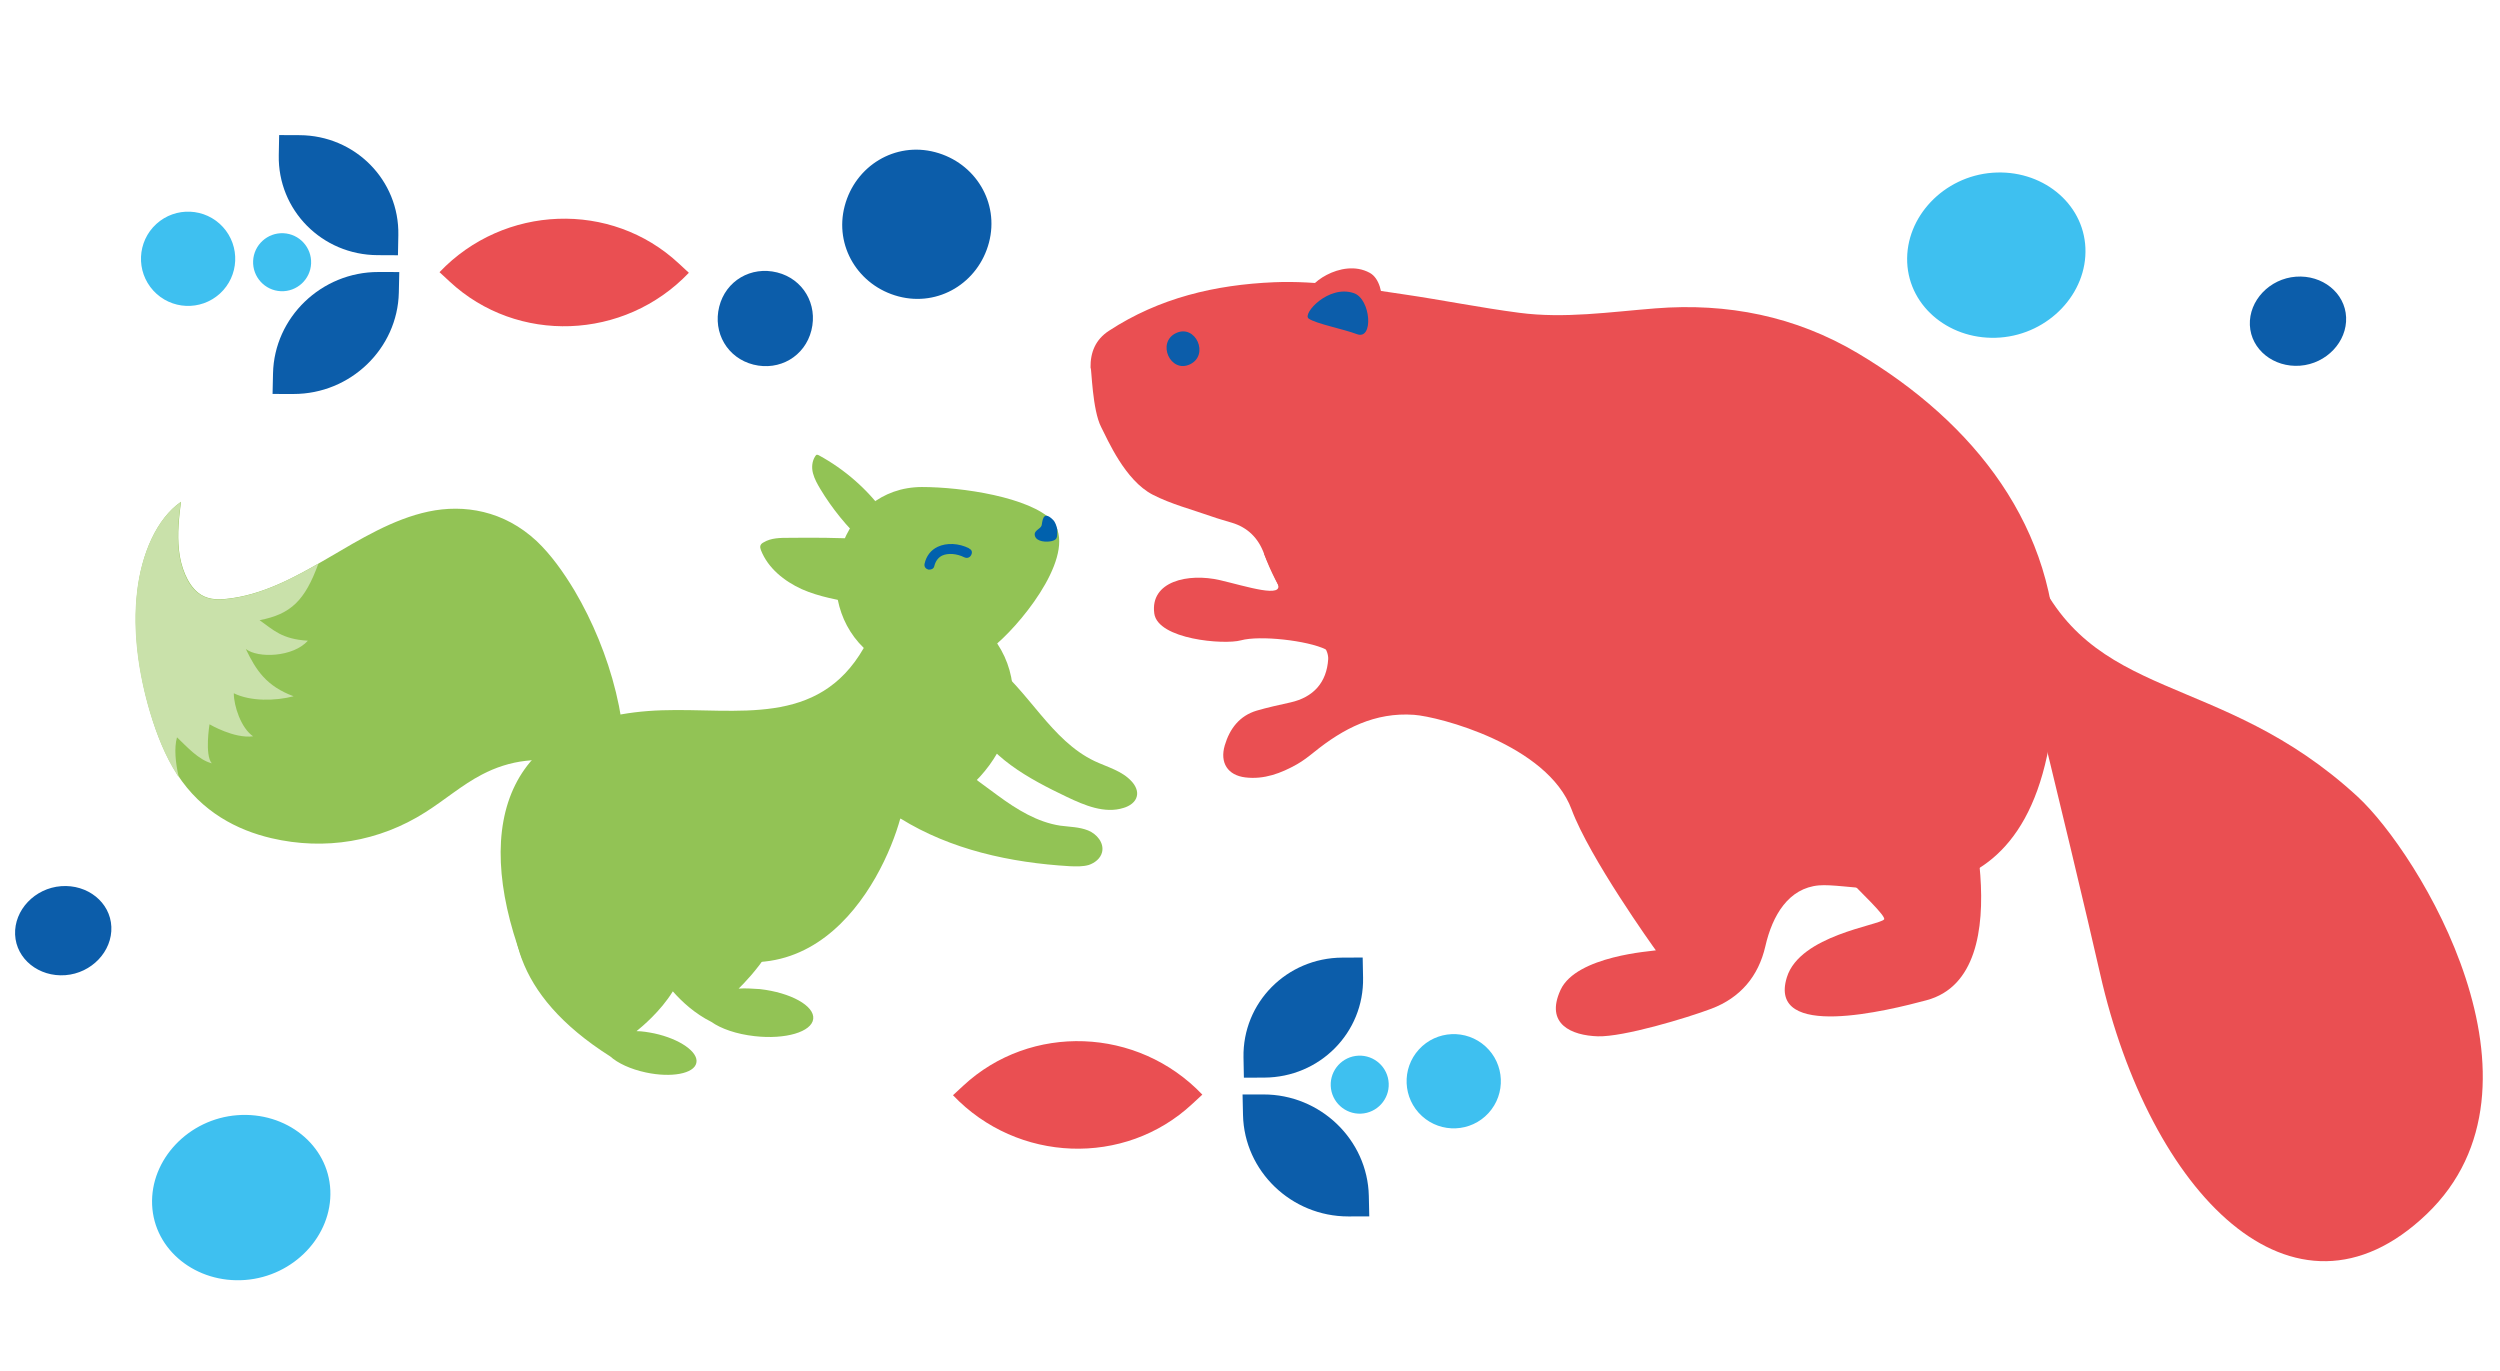 <svg width="443" height="243" viewBox="0 0 443 243" fill="none" xmlns="http://www.w3.org/2000/svg">
<path d="M349.611 82.303C350.691 82.742 367.675 152.822 372.133 172.523C380.903 211.313 406.36 237.772 430.013 215.134C453.905 192.278 428.598 151.135 417.768 141.166C393.12 118.46 370.28 124.967 359.963 99.587C353.871 84.562 349.906 81.994 349.59 82.305L349.611 82.303Z" fill="#EA4F52"/>
<path d="M223.985 98.108C223.985 98.108 224.499 99.422 226.362 103.336C227.709 106.151 220.809 103.882 216.185 102.804C210.544 101.498 203.763 103.004 204.539 108.708C205.168 113.3 216.881 114.293 219.897 113.467C223.25 112.544 231.714 113.497 234.935 115.075C238.157 116.654 237.015 98.153 237.015 98.153L223.983 98.086L223.985 98.108Z" fill="#EA4F52"/>
<path d="M193.242 65.159C193.199 62.415 194.134 60.163 196.498 58.62C205.423 52.778 215.33 50.458 225.761 50.013C233.52 49.691 241.156 51.047 248.791 52.165C255.615 53.165 262.387 54.538 269.222 55.428C277.263 56.486 285.305 55.272 293.338 54.643C306.074 53.635 318.157 56.02 329.207 62.593C349.886 74.899 364.629 93.542 364.35 117.845C363.796 168.096 331.034 156.153 322.319 156.89C316.953 157.353 314.076 162.169 312.822 167.675C311.596 173.027 308.363 176.816 303.244 178.749C298.877 180.395 287.663 183.77 283.128 183.635C278.506 183.488 273.73 181.494 276.531 175.409C279.334 169.345 292.846 168.545 293.417 168.404C292.896 167.696 281.677 152.009 278.488 143.439C274.221 131.941 254.905 126.972 250.571 126.667C243.644 126.175 238.033 129.085 232.827 133.298C231.882 134.058 230.894 134.823 229.847 135.419C226.991 137.03 224.004 138.156 220.677 137.757C217.547 137.381 216.126 135.157 217.026 132.086C217.912 129.103 219.646 126.841 222.675 125.927C224.633 125.353 226.627 124.926 228.64 124.476C232.73 123.571 235.101 120.945 235.357 116.788C235.395 116.049 235.066 115.085 234.585 114.568C230.041 109.761 226.291 104.424 223.985 98.108C222.965 95.326 221.081 93.47 218.297 92.63C217.071 92.248 215.851 91.93 214.663 91.502C211.172 90.273 207.535 89.34 204.261 87.659C199.347 85.116 196.289 77.94 195.122 75.67C193.559 72.637 193.428 65.293 193.266 65.178L193.242 65.159Z" fill="#EA4F52"/>
<path d="M210.884 64.552C214.339 62.884 211.849 57.364 208.372 59.034C204.916 60.702 207.406 66.222 210.884 64.552Z" fill="#0C5DAA"/>
<path d="M241.842 57.171C245.233 59.166 246.14 50.209 242.718 48.346C237.653 45.579 230.967 50.841 232.145 52.093C233.42 53.444 239.187 55.626 241.844 57.192L241.842 57.171Z" fill="#EA4F52"/>
<path d="M240.434 59.208C243.441 60.352 242.939 52.978 239.899 51.945C235.404 50.401 230.746 55.601 231.886 56.445C233.117 57.346 238.055 58.308 240.434 59.208Z" fill="#0C5DAA"/>
<path d="M347.327 136.439C347.327 136.439 358.877 172.586 341.359 177.248C334.753 179.019 313.152 184.435 316.632 173.179C318.935 165.713 333.051 163.969 333.86 162.918C334.648 161.87 317.356 147.168 316.913 143.163C316.472 139.18 347.349 136.437 347.349 136.437L347.327 136.439Z" fill="#EA4F52"/>
<path d="M100.773 163.693C102.725 160.988 105.341 158.77 107.337 156.109C108.934 153.98 110.176 151.585 111.95 149.634C115.986 145.11 122.771 143.247 128.581 145.066C131.863 146.086 134.791 148.215 136.919 150.92C137.94 152.251 138.782 153.714 139.625 155.222C139.935 155.754 140.246 156.331 140.556 156.863C140.556 156.907 140.601 156.952 140.645 156.996C140.068 157.351 139.536 157.706 139.048 158.105C140.468 165.467 132.484 173.628 130.888 175.18C132.041 175.092 133.327 175.18 134.658 175.269C140.113 175.89 144.371 178.24 144.104 180.547C143.838 182.853 139.181 184.228 133.726 183.607C130.489 183.252 127.739 182.276 126.053 181.079C123.126 179.615 120.864 177.531 119.223 175.668C117.05 179.216 113.724 181.966 112.792 182.72C113.768 182.72 114.832 182.897 115.941 183.119C120.465 184.095 123.836 186.445 123.392 188.353C122.993 190.26 118.957 191.014 114.433 190.038C111.728 189.461 109.466 188.397 108.135 187.199C73.009 164.935 102.858 137.171 102.591 137.038C103.212 135.619 99.842 164.935 100.729 163.693H100.773Z" fill="#92C355"/>
<path d="M110.264 141.917C112.215 129.543 108.135 115.395 101.837 104.706C99.841 101.38 97.624 98.275 95.096 95.88C89.285 90.469 82.234 89.316 75.936 90.647C69.638 91.977 63.872 95.525 58.106 98.896C52.341 102.267 46.442 105.504 40.011 106.125C38.37 106.303 36.552 106.214 35.044 104.972C33.181 103.42 32.028 100.404 31.717 97.477C31.407 94.549 31.717 91.711 32.072 88.917C27.814 91.888 25.065 98.097 24.311 104.972C23.557 111.846 24.577 119.297 26.617 126.172C27.77 130.119 29.322 133.978 31.407 137.215C35.753 143.913 42.051 147.106 48.083 148.525C57.574 150.743 67.198 149.146 75.403 143.913C78.774 141.784 81.879 139.078 85.383 137.26C87.822 135.974 90.439 135.131 93.144 134.821C96.293 134.421 99.708 134.732 102.724 136.994C105.74 139.256 108.224 143.868 108.09 148.436C107.736 147.86 107.381 147.283 107.026 146.707" fill="#92C355"/>
<path d="M175.549 117.257C182.335 122.446 186.238 131.184 193.955 134.865C196.217 135.929 198.834 136.594 200.519 138.457C201.184 139.167 201.672 140.143 201.45 141.074C201.229 142.138 200.164 142.848 199.1 143.158C195.773 144.223 192.181 142.715 189.032 141.207C182.246 137.969 175.106 134.111 171.957 127.281C171.779 127.769 171.602 128.256 171.469 128.7" fill="#92C355"/>
<path d="M92.478 169.769C83.564 145.642 89.95 126.748 117.315 125.861C130.576 125.418 144.946 128.966 153.062 114.818C143.172 105.238 148.893 86.344 163.352 86.3C170.537 86.3 182.467 88.118 186.459 92.243C191.027 97.698 181.846 109.54 176.702 114.02C184.729 126.128 174.528 143.203 159.538 145.021C156.433 156.331 142.684 183.607 113.456 163.072C108.001 159.258 94.518 175.269 92.522 169.769H92.478Z" fill="#92C355"/>
<path d="M156.921 91.134C153.817 86.788 149.737 83.195 145.08 80.667C144.991 80.623 144.858 80.579 144.769 80.579C144.636 80.579 144.547 80.712 144.459 80.845C143.882 81.732 143.793 82.841 144.06 83.861C144.326 84.881 144.858 85.812 145.39 86.699C147.386 90.025 150.136 93.441 152.974 96.013C153.285 96.013 152.974 95.525 152.664 95.525C148.362 95.259 144.104 95.259 139.802 95.303C138.249 95.303 136.653 95.303 135.322 96.102C135.056 96.235 134.834 96.412 134.746 96.678C134.657 96.944 134.746 97.21 134.834 97.477C136.076 100.67 138.959 102.976 142.064 104.395C145.168 105.77 148.583 106.347 151.954 106.923" fill="#92C355"/>
<path d="M187.346 93.795C187.213 93.219 187.035 92.553 186.592 92.11C184.64 90.159 184.729 92.731 184.552 93.174C184.286 93.795 183.088 94.017 183.399 94.993C183.709 96.013 185.439 96.102 186.37 95.88C187.257 95.658 187.346 95.303 187.346 94.328" fill="#0061AD"/>
<path d="M165.216 132.381C163.708 131.051 161.934 129.942 159.982 129.543C158.031 129.143 155.813 129.543 154.349 130.962C152.221 132.913 152.088 136.417 153.374 139.034C154.66 141.651 157.055 143.513 159.539 145.021C168.453 150.565 179.053 152.872 189.565 153.492C190.718 153.537 191.871 153.581 192.935 153.271C194 152.916 195.02 152.118 195.286 151.009C195.685 149.368 194.354 147.771 192.802 147.15C191.25 146.529 189.565 146.529 187.879 146.307C183.799 145.687 180.162 143.425 176.836 140.985C173.199 138.324 165.216 132.425 165.216 132.425V132.381Z" fill="#92C355"/>
<path d="M171.733 97.166C169.871 96.235 167.742 96.146 166.145 96.9C164.948 97.477 164.149 98.497 163.839 99.871C163.706 100.448 164.061 100.803 164.504 100.936C164.548 100.936 164.637 100.936 164.682 100.936C165.081 100.936 165.48 100.759 165.569 100.271C165.79 99.428 166.234 98.807 166.943 98.452C168.008 97.964 169.56 98.097 170.891 98.763C171.201 98.896 171.512 98.896 171.778 98.718C172.044 98.541 172.221 98.186 172.221 97.876C172.221 97.565 172.044 97.343 171.733 97.21V97.166Z" fill="#0061AD"/>
<path d="M31.362 137.26C29.278 134.022 27.77 130.164 26.572 126.216C24.532 119.342 23.468 111.891 24.266 105.016C25.02 98.142 27.77 91.888 32.028 88.961C31.673 91.755 31.318 94.594 31.673 97.521C31.983 100.448 33.136 103.508 34.999 105.016C36.551 106.258 38.325 106.347 39.967 106.169C45.776 105.593 51.187 102.887 56.421 99.871C54.026 106.436 51.542 108.831 45.998 109.895C48.438 111.625 49.946 113.266 54.558 113.532C51.941 116.459 45.688 116.681 43.559 114.995C45.377 118.81 47.24 121.604 52.03 123.378C48.792 124.22 44.402 124.309 41.43 122.846C41.43 125.107 42.716 129.01 44.845 130.474C41.474 130.918 37.128 128.345 37.128 128.345C37.128 128.345 36.241 133.756 37.527 135.264C35.176 134.643 33.136 132.337 31.362 130.651C30.83 132.603 31.096 135.131 31.673 137.703C31.584 137.57 31.451 137.437 31.362 137.304V137.26Z" fill="#C9E1AA"/>
<path d="M77.88 48.228C89.316 36.226 108.306 35.533 120.267 46.672L122.065 48.337C110.629 60.34 91.639 61.032 79.678 49.893L77.88 48.228Z" fill="#EA4F52"/>
<path d="M38.973 52.02C35.56 55.138 30.279 54.893 27.17 51.498C24.053 48.085 24.298 42.804 27.692 39.695C31.105 36.578 36.387 36.823 39.495 40.218C42.612 43.631 42.368 48.912 38.973 52.02Z" fill="#3EC0F0"/>
<path d="M55.128 46.691C55.003 49.524 52.597 51.726 49.764 51.601C46.931 51.476 44.729 49.07 44.854 46.237C44.98 43.405 47.386 41.202 50.218 41.327C53.051 41.453 55.253 43.859 55.128 46.691Z" fill="#3EC0F0"/>
<path d="M49.466 23.936L49.398 27.509C49.211 37.242 57.057 45.168 66.903 45.213L70.517 45.23L70.586 41.657C70.773 31.923 62.926 23.997 53.081 23.952L49.466 23.936Z" fill="#0C5DAA"/>
<path d="M48.298 69.809L48.379 66.165C48.599 56.235 56.958 48.182 67.048 48.2L70.752 48.206L70.672 51.85C70.451 61.78 62.111 69.824 52.002 69.815L48.298 69.809Z" fill="#0C5DAA"/>
<path d="M213.054 193.966C201.618 181.964 182.628 181.271 170.666 192.41L168.868 194.075C180.304 206.077 199.294 206.77 211.256 195.631L213.054 193.966Z" fill="#EA4F52"/>
<path d="M251.961 197.758C255.374 200.875 260.655 200.631 263.763 197.236C266.881 193.823 266.636 188.542 263.241 185.433C259.828 182.316 254.547 182.561 251.438 185.956C248.321 189.368 248.566 194.65 251.961 197.758Z" fill="#3EC0F0"/>
<path d="M235.805 192.429C235.931 195.262 238.337 197.464 241.169 197.339C244.002 197.214 246.204 194.808 246.079 191.975C245.954 189.142 243.548 186.94 240.715 187.065C237.883 187.19 235.68 189.597 235.805 192.429Z" fill="#3EC0F0"/>
<path d="M241.467 169.674L241.536 173.247C241.723 182.98 233.876 190.906 224.03 190.951L220.416 190.967L220.348 187.394C220.16 177.661 228.007 169.735 237.853 169.69L241.467 169.674Z" fill="#0C5DAA"/>
<path d="M242.635 215.547L242.555 211.902C242.334 201.973 233.976 193.92 223.885 193.938L220.181 193.943L220.262 197.588C220.482 207.518 228.822 215.562 238.931 215.553L242.635 215.547Z" fill="#0C5DAA"/>
<path d="M149.682 36.491C151.564 29.381 158.605 25.08 165.714 26.962C172.824 28.844 177.125 35.885 175.243 42.995C173.361 50.104 166.32 54.405 159.21 52.523C152.101 50.641 147.8 43.6 149.682 36.491Z" fill="#0C5DAA"/>
<path d="M127.445 54.347C128.601 49.734 133.096 47.121 137.709 48.276C142.322 49.432 144.936 53.927 143.78 58.54C142.625 63.153 138.129 65.766 133.516 64.611C128.903 63.456 126.29 58.96 127.445 54.347Z" fill="#0C5DAA"/>
<path d="M354.432 59.812C345.792 60.462 338.304 54.547 337.956 46.502C337.608 38.456 344.419 31.26 353.058 30.611C361.698 29.961 369.186 35.876 369.534 43.922C369.882 51.967 363.072 59.163 354.432 59.812Z" fill="#3EC0F0"/>
<path d="M43.432 226.812C34.792 227.462 27.304 221.547 26.956 213.502C26.608 205.456 33.419 198.26 42.058 197.611C50.698 196.961 58.186 202.876 58.534 210.922C58.882 218.967 52.072 226.163 43.432 226.812Z" fill="#3EC0F0"/>
<path d="M11.575 172.801C6.908 173.152 2.864 169.958 2.676 165.613C2.488 161.267 6.167 157.381 10.833 157.03C15.499 156.679 19.543 159.874 19.731 164.219C19.919 168.564 16.241 172.451 11.575 172.801Z" fill="#0C5DAA"/>
<path d="M407.575 64.802C402.908 65.152 398.864 61.958 398.676 57.613C398.488 53.267 402.167 49.381 406.833 49.03C411.499 48.679 415.543 51.874 415.731 56.219C415.919 60.564 412.241 64.451 407.575 64.802Z" fill="#0C5DAA"/>
</svg>
